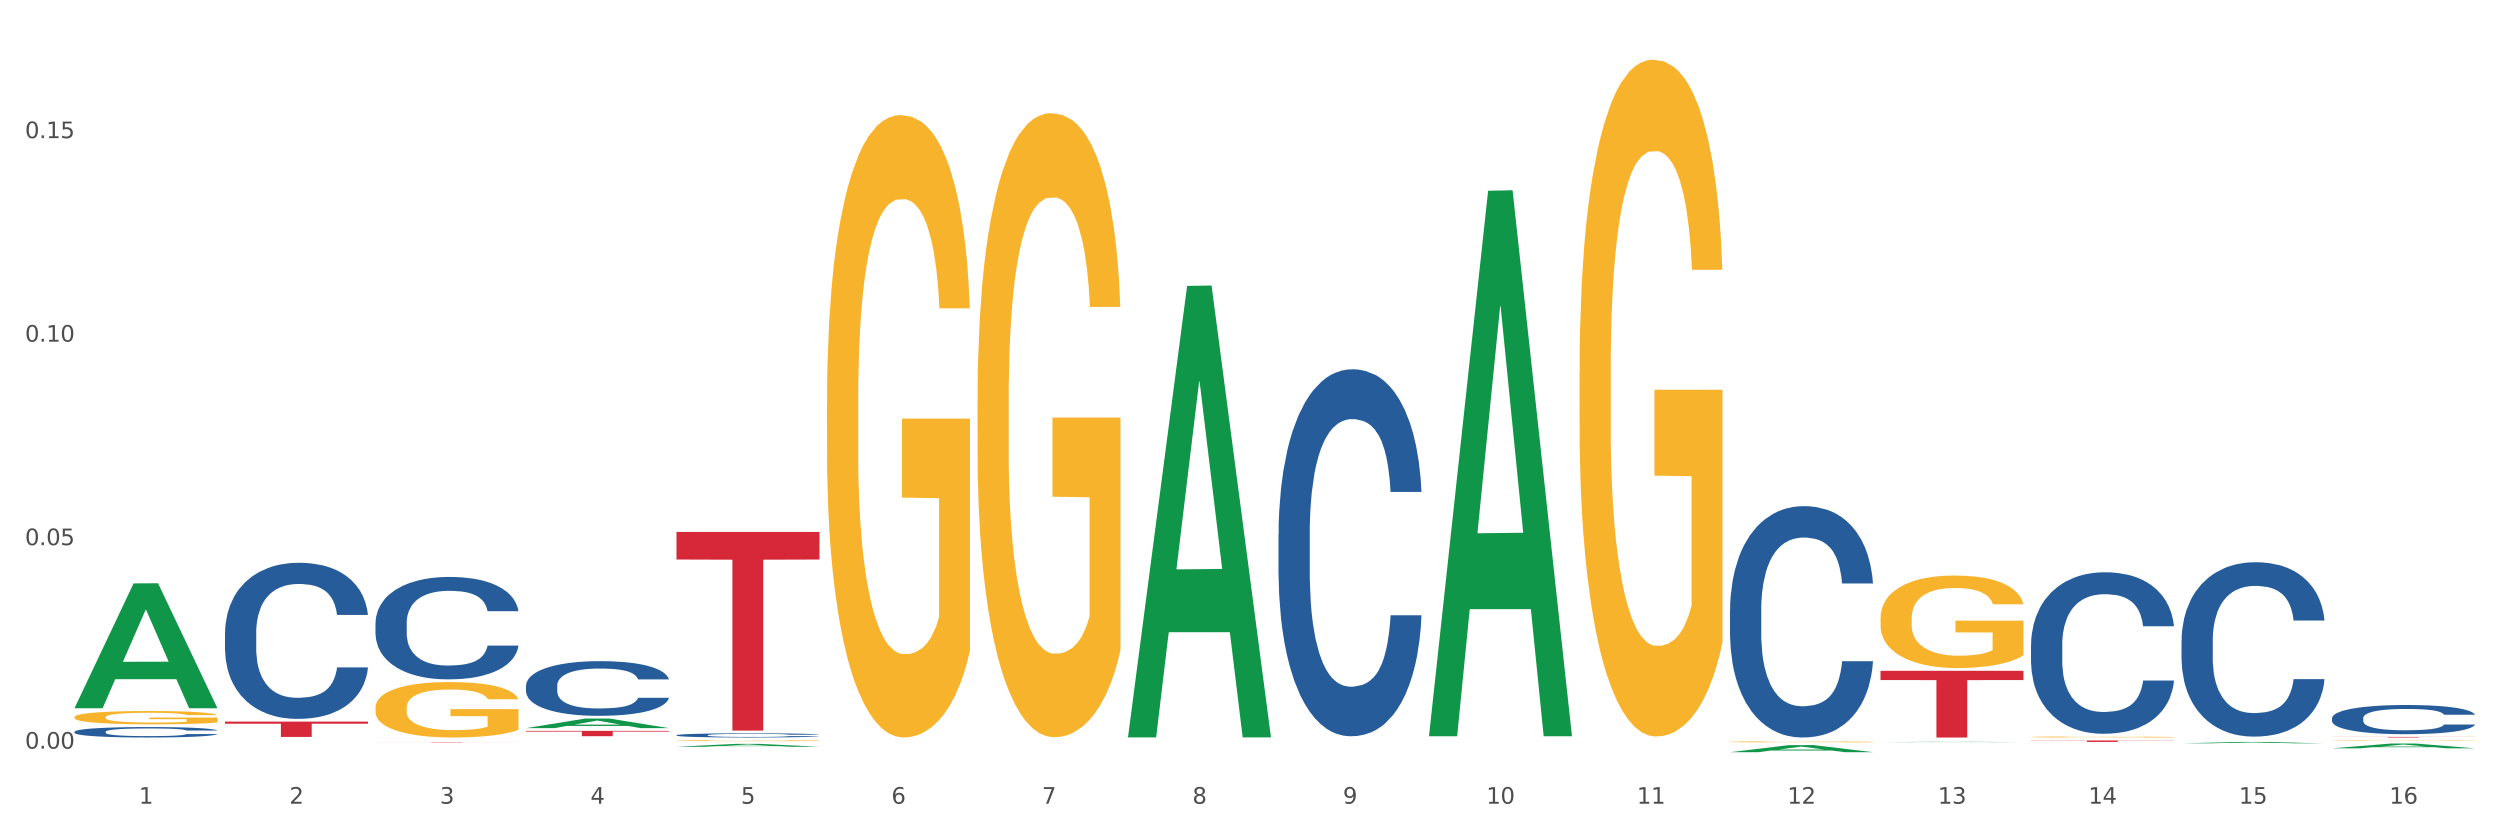 <?xml version="1.0" encoding="utf-8" standalone="no"?>
<!DOCTYPE svg PUBLIC "-//W3C//DTD SVG 1.1//EN"
  "http://www.w3.org/Graphics/SVG/1.1/DTD/svg11.dtd">
<svg xmlns:xlink="http://www.w3.org/1999/xlink" width="1080pt" height="360pt" viewBox="0 0 1080 360" xmlns="http://www.w3.org/2000/svg" version="1.1">
 <rect x="0" y="0" width="1080" height="360" fill="#333333" stroke="none"/>
 <defs>
  <style type="text/css">*{stroke-linejoin: round; stroke-linecap: butt}</style>
 </defs>
 <g id="figure_1">
  <g id="patch_1">
   <path d="M 0 360 
L 1080 360 
L 1080 0 
L 0 0 
z
" style="fill: #ffffff; stroke: #ffffff; stroke-linejoin: miter"/>
  </g>
  <g id="axes_1">
   <g id="matplotlib.axis_1">
    <g id="xtick_1">
     <g id="text_1">
      <!-- 1 -->
      <g style="fill: #4d4d4d" transform="translate(60.004 347.204) scale(0.096 -0.096)">
       <defs>
        <path id="DejaVuSans-31" d="M 794 531 
L 1825 531 
L 1825 4091 
L 703 3866 
L 703 4441 
L 1819 4666 
L 2450 4666 
L 2450 531 
L 3481 531 
L 3481 0 
L 794 0 
L 794 531 
z
" transform="scale(0.016)"/>
       </defs>
       <use xlink:href="#DejaVuSans-31"/>
      </g>
     </g>
    </g>
    <g id="xtick_2">
     <g id="text_2">
      <!-- 2 -->
      <g style="fill: #4d4d4d" transform="translate(125.021 347.204) scale(0.096 -0.096)">
       <defs>
        <path id="DejaVuSans-32" d="M 1228 531 
L 3431 531 
L 3431 0 
L 469 0 
L 469 531 
Q 828 903 1448 1529 
Q 2069 2156 2228 2338 
Q 2531 2678 2651 2914 
Q 2772 3150 2772 3378 
Q 2772 3750 2511 3984 
Q 2250 4219 1831 4219 
Q 1534 4219 1204 4116 
Q 875 4013 500 3803 
L 500 4441 
Q 881 4594 1212 4672 
Q 1544 4750 1819 4750 
Q 2544 4750 2975 4387 
Q 3406 4025 3406 3419 
Q 3406 3131 3298 2873 
Q 3191 2616 2906 2266 
Q 2828 2175 2409 1742 
Q 1991 1309 1228 531 
z
" transform="scale(0.016)"/>
       </defs>
       <use xlink:href="#DejaVuSans-32"/>
      </g>
     </g>
    </g>
    <g id="xtick_3">
     <g id="text_3">
      <!-- 3 -->
      <g style="fill: #4d4d4d" transform="translate(190.039 347.204) scale(0.096 -0.096)">
       <defs>
        <path id="DejaVuSans-33" d="M 2597 2516 
Q 3050 2419 3304 2112 
Q 3559 1806 3559 1356 
Q 3559 666 3084 287 
Q 2609 -91 1734 -91 
Q 1441 -91 1130 -33 
Q 819 25 488 141 
L 488 750 
Q 750 597 1062 519 
Q 1375 441 1716 441 
Q 2309 441 2620 675 
Q 2931 909 2931 1356 
Q 2931 1769 2642 2001 
Q 2353 2234 1838 2234 
L 1294 2234 
L 1294 2753 
L 1863 2753 
Q 2328 2753 2575 2939 
Q 2822 3125 2822 3475 
Q 2822 3834 2567 4026 
Q 2313 4219 1838 4219 
Q 1578 4219 1281 4162 
Q 984 4106 628 3988 
L 628 4550 
Q 988 4650 1302 4700 
Q 1616 4750 1894 4750 
Q 2613 4750 3031 4423 
Q 3450 4097 3450 3541 
Q 3450 3153 3228 2886 
Q 3006 2619 2597 2516 
z
" transform="scale(0.016)"/>
       </defs>
       <use xlink:href="#DejaVuSans-33"/>
      </g>
     </g>
    </g>
    <g id="xtick_4">
     <g id="text_4">
      <!-- 4 -->
      <g style="fill: #4d4d4d" transform="translate(255.056 347.204) scale(0.096 -0.096)">
       <defs>
        <path id="DejaVuSans-34" d="M 2419 4116 
L 825 1625 
L 2419 1625 
L 2419 4116 
z
M 2253 4666 
L 3047 4666 
L 3047 1625 
L 3713 1625 
L 3713 1100 
L 3047 1100 
L 3047 0 
L 2419 0 
L 2419 1100 
L 313 1100 
L 313 1709 
L 2253 4666 
z
" transform="scale(0.016)"/>
       </defs>
       <use xlink:href="#DejaVuSans-34"/>
      </g>
     </g>
    </g>
    <g id="xtick_5">
     <g id="text_5">
      <!-- 5 -->
      <g style="fill: #4d4d4d" transform="translate(320.073 347.204) scale(0.096 -0.096)">
       <defs>
        <path id="DejaVuSans-35" d="M 691 4666 
L 3169 4666 
L 3169 4134 
L 1269 4134 
L 1269 2991 
Q 1406 3038 1543 3061 
Q 1681 3084 1819 3084 
Q 2600 3084 3056 2656 
Q 3513 2228 3513 1497 
Q 3513 744 3044 326 
Q 2575 -91 1722 -91 
Q 1428 -91 1123 -41 
Q 819 9 494 109 
L 494 744 
Q 775 591 1075 516 
Q 1375 441 1709 441 
Q 2250 441 2565 725 
Q 2881 1009 2881 1497 
Q 2881 1984 2565 2268 
Q 2250 2553 1709 2553 
Q 1456 2553 1204 2497 
Q 953 2441 691 2322 
L 691 4666 
z
" transform="scale(0.016)"/>
       </defs>
       <use xlink:href="#DejaVuSans-35"/>
      </g>
     </g>
    </g>
    <g id="xtick_6">
     <g id="text_6">
      <!-- 6 -->
      <g style="fill: #4d4d4d" transform="translate(385.09 347.204) scale(0.096 -0.096)">
       <defs>
        <path id="DejaVuSans-36" d="M 2113 2584 
Q 1688 2584 1439 2293 
Q 1191 2003 1191 1497 
Q 1191 994 1439 701 
Q 1688 409 2113 409 
Q 2538 409 2786 701 
Q 3034 994 3034 1497 
Q 3034 2003 2786 2293 
Q 2538 2584 2113 2584 
z
M 3366 4563 
L 3366 3988 
Q 3128 4100 2886 4159 
Q 2644 4219 2406 4219 
Q 1781 4219 1451 3797 
Q 1122 3375 1075 2522 
Q 1259 2794 1537 2939 
Q 1816 3084 2150 3084 
Q 2853 3084 3261 2657 
Q 3669 2231 3669 1497 
Q 3669 778 3244 343 
Q 2819 -91 2113 -91 
Q 1303 -91 875 529 
Q 447 1150 447 2328 
Q 447 3434 972 4092 
Q 1497 4750 2381 4750 
Q 2619 4750 2861 4703 
Q 3103 4656 3366 4563 
z
" transform="scale(0.016)"/>
       </defs>
       <use xlink:href="#DejaVuSans-36"/>
      </g>
     </g>
    </g>
    <g id="xtick_7">
     <g id="text_7">
      <!-- 7 -->
      <g style="fill: #4d4d4d" transform="translate(450.108 347.204) scale(0.096 -0.096)">
       <defs>
        <path id="DejaVuSans-37" d="M 525 4666 
L 3525 4666 
L 3525 4397 
L 1831 0 
L 1172 0 
L 2766 4134 
L 525 4134 
L 525 4666 
z
" transform="scale(0.016)"/>
       </defs>
       <use xlink:href="#DejaVuSans-37"/>
      </g>
     </g>
    </g>
    <g id="xtick_8">
     <g id="text_8">
      <!-- 8 -->
      <g style="fill: #4d4d4d" transform="translate(515.125 347.204) scale(0.096 -0.096)">
       <defs>
        <path id="DejaVuSans-38" d="M 2034 2216 
Q 1584 2216 1326 1975 
Q 1069 1734 1069 1313 
Q 1069 891 1326 650 
Q 1584 409 2034 409 
Q 2484 409 2743 651 
Q 3003 894 3003 1313 
Q 3003 1734 2745 1975 
Q 2488 2216 2034 2216 
z
M 1403 2484 
Q 997 2584 770 2862 
Q 544 3141 544 3541 
Q 544 4100 942 4425 
Q 1341 4750 2034 4750 
Q 2731 4750 3128 4425 
Q 3525 4100 3525 3541 
Q 3525 3141 3298 2862 
Q 3072 2584 2669 2484 
Q 3125 2378 3379 2068 
Q 3634 1759 3634 1313 
Q 3634 634 3220 271 
Q 2806 -91 2034 -91 
Q 1263 -91 848 271 
Q 434 634 434 1313 
Q 434 1759 690 2068 
Q 947 2378 1403 2484 
z
M 1172 3481 
Q 1172 3119 1398 2916 
Q 1625 2713 2034 2713 
Q 2441 2713 2670 2916 
Q 2900 3119 2900 3481 
Q 2900 3844 2670 4047 
Q 2441 4250 2034 4250 
Q 1625 4250 1398 4047 
Q 1172 3844 1172 3481 
z
" transform="scale(0.016)"/>
       </defs>
       <use xlink:href="#DejaVuSans-38"/>
      </g>
     </g>
    </g>
    <g id="xtick_9">
     <g id="text_9">
      <!-- 9 -->
      <g style="fill: #4d4d4d" transform="translate(580.142 347.204) scale(0.096 -0.096)">
       <defs>
        <path id="DejaVuSans-39" d="M 703 97 
L 703 672 
Q 941 559 1184 500 
Q 1428 441 1663 441 
Q 2288 441 2617 861 
Q 2947 1281 2994 2138 
Q 2813 1869 2534 1725 
Q 2256 1581 1919 1581 
Q 1219 1581 811 2004 
Q 403 2428 403 3163 
Q 403 3881 828 4315 
Q 1253 4750 1959 4750 
Q 2769 4750 3195 4129 
Q 3622 3509 3622 2328 
Q 3622 1225 3098 567 
Q 2575 -91 1691 -91 
Q 1453 -91 1209 -44 
Q 966 3 703 97 
z
M 1959 2075 
Q 2384 2075 2632 2365 
Q 2881 2656 2881 3163 
Q 2881 3666 2632 3958 
Q 2384 4250 1959 4250 
Q 1534 4250 1286 3958 
Q 1038 3666 1038 3163 
Q 1038 2656 1286 2365 
Q 1534 2075 1959 2075 
z
" transform="scale(0.016)"/>
       </defs>
       <use xlink:href="#DejaVuSans-39"/>
      </g>
     </g>
    </g>
    <g id="xtick_10">
     <g id="text_10">
      <!-- 10 -->
      <g style="fill: #4d4d4d" transform="translate(642.105 347.204) scale(0.096 -0.096)">
       <defs>
        <path id="DejaVuSans-30" d="M 2034 4250 
Q 1547 4250 1301 3770 
Q 1056 3291 1056 2328 
Q 1056 1369 1301 889 
Q 1547 409 2034 409 
Q 2525 409 2770 889 
Q 3016 1369 3016 2328 
Q 3016 3291 2770 3770 
Q 2525 4250 2034 4250 
z
M 2034 4750 
Q 2819 4750 3233 4129 
Q 3647 3509 3647 2328 
Q 3647 1150 3233 529 
Q 2819 -91 2034 -91 
Q 1250 -91 836 529 
Q 422 1150 422 2328 
Q 422 3509 836 4129 
Q 1250 4750 2034 4750 
z
" transform="scale(0.016)"/>
       </defs>
       <use xlink:href="#DejaVuSans-31"/>
       <use xlink:href="#DejaVuSans-30" transform="translate(63.623 0)"/>
      </g>
     </g>
    </g>
    <g id="xtick_11">
     <g id="text_11">
      <!-- 11 -->
      <g style="fill: #4d4d4d" transform="translate(707.123 347.204) scale(0.096 -0.096)">
       <use xlink:href="#DejaVuSans-31"/>
       <use xlink:href="#DejaVuSans-31" transform="translate(63.623 0)"/>
      </g>
     </g>
    </g>
    <g id="xtick_12">
     <g id="text_12">
      <!-- 12 -->
      <g style="fill: #4d4d4d" transform="translate(772.14 347.204) scale(0.096 -0.096)">
       <use xlink:href="#DejaVuSans-31"/>
       <use xlink:href="#DejaVuSans-32" transform="translate(63.623 0)"/>
      </g>
     </g>
    </g>
    <g id="xtick_13">
     <g id="text_13">
      <!-- 13 -->
      <g style="fill: #4d4d4d" transform="translate(837.157 347.204) scale(0.096 -0.096)">
       <use xlink:href="#DejaVuSans-31"/>
       <use xlink:href="#DejaVuSans-33" transform="translate(63.623 0)"/>
      </g>
     </g>
    </g>
    <g id="xtick_14">
     <g id="text_14">
      <!-- 14 -->
      <g style="fill: #4d4d4d" transform="translate(902.174 347.204) scale(0.096 -0.096)">
       <use xlink:href="#DejaVuSans-31"/>
       <use xlink:href="#DejaVuSans-34" transform="translate(63.623 0)"/>
      </g>
     </g>
    </g>
    <g id="xtick_15">
     <g id="text_15">
      <!-- 15 -->
      <g style="fill: #4d4d4d" transform="translate(967.192 347.204) scale(0.096 -0.096)">
       <use xlink:href="#DejaVuSans-31"/>
       <use xlink:href="#DejaVuSans-35" transform="translate(63.623 0)"/>
      </g>
     </g>
    </g>
    <g id="xtick_16">
     <g id="text_16">
      <!-- 16 -->
      <g style="fill: #4d4d4d" transform="translate(1032.209 347.204) scale(0.096 -0.096)">
       <use xlink:href="#DejaVuSans-31"/>
       <use xlink:href="#DejaVuSans-36" transform="translate(63.623 0)"/>
      </g>
     </g>
    </g>
    <g id="xtick_17"/>
    <g id="xtick_18"/>
    <g id="xtick_19"/>
    <g id="xtick_20"/>
    <g id="xtick_21"/>
    <g id="xtick_22"/>
    <g id="xtick_23"/>
    <g id="xtick_24"/>
    <g id="xtick_25"/>
    <g id="xtick_26"/>
    <g id="xtick_27"/>
    <g id="xtick_28"/>
    <g id="xtick_29"/>
    <g id="xtick_30"/>
    <g id="xtick_31"/>
   </g>
   <g id="matplotlib.axis_2">
    <g id="ytick_1">
     <g id="text_17">
      <!-- 0.00 -->
      <g style="fill: #4d4d4d" transform="translate(10.8 323.426) scale(0.096 -0.096)">
       <defs>
        <path id="DejaVuSans-2e" d="M 684 794 
L 1344 794 
L 1344 0 
L 684 0 
L 684 794 
z
" transform="scale(0.016)"/>
       </defs>
       <use xlink:href="#DejaVuSans-30"/>
       <use xlink:href="#DejaVuSans-2e" transform="translate(63.623 0)"/>
       <use xlink:href="#DejaVuSans-30" transform="translate(95.41 0)"/>
       <use xlink:href="#DejaVuSans-30" transform="translate(159.033 0)"/>
      </g>
     </g>
    </g>
    <g id="ytick_2">
     <g id="text_18">
      <!-- 0.05 -->
      <g style="fill: #4d4d4d" transform="translate(10.8 235.513) scale(0.096 -0.096)">
       <use xlink:href="#DejaVuSans-30"/>
       <use xlink:href="#DejaVuSans-2e" transform="translate(63.623 0)"/>
       <use xlink:href="#DejaVuSans-30" transform="translate(95.41 0)"/>
       <use xlink:href="#DejaVuSans-35" transform="translate(159.033 0)"/>
      </g>
     </g>
    </g>
    <g id="ytick_3">
     <g id="text_19">
      <!-- 0.10 -->
      <g style="fill: #4d4d4d" transform="translate(10.8 147.6) scale(0.096 -0.096)">
       <use xlink:href="#DejaVuSans-30"/>
       <use xlink:href="#DejaVuSans-2e" transform="translate(63.623 0)"/>
       <use xlink:href="#DejaVuSans-31" transform="translate(95.41 0)"/>
       <use xlink:href="#DejaVuSans-30" transform="translate(159.033 0)"/>
      </g>
     </g>
    </g>
    <g id="ytick_4">
     <g id="text_20">
      <!-- 0.15 -->
      <g style="fill: #4d4d4d" transform="translate(10.8 59.687) scale(0.096 -0.096)">
       <use xlink:href="#DejaVuSans-30"/>
       <use xlink:href="#DejaVuSans-2e" transform="translate(63.623 0)"/>
       <use xlink:href="#DejaVuSans-31" transform="translate(95.41 0)"/>
       <use xlink:href="#DejaVuSans-35" transform="translate(159.033 0)"/>
      </g>
     </g>
    </g>
    <g id="ytick_5"/>
    <g id="ytick_6"/>
    <g id="ytick_7"/>
    <g id="ytick_8"/>
   </g>
   <g id="PolyCollection_1">
    <path d="M 32.175 305.879 
L 32.239 305.828 
L 57.709 252.021 
L 68.28 251.971 
L 93.941 305.981 
L 81.715 305.981 
L 76.176 293.404 
L 49.877 293.404 
L 49.686 293.606 
L 44.337 305.981 
L 32.175 305.981 
L 32.175 305.879 
L 53.188 285.898 
L 72.864 285.847 
L 63.122 263.483 
L 62.995 263.381 
L 62.867 263.533 
L 53.125 285.847 
L 53.188 285.898 
L 32.175 305.879 
z
" clip-path="url(#p9bb39da0c1)" style="fill: #109648"/>
    <path d="M 877.399 278.573 
L 877.472 278.51 
L 877.472 276.726 
L 877.691 274.305 
L 878.494 269.845 
L 879.516 266.468 
L 881.269 262.518 
L 882.218 260.862 
L 883.459 259.014 
L 886.014 256.02 
L 888.935 253.471 
L 890.979 252.07 
L 892.512 251.178 
L 895.944 249.585 
L 897.915 248.884 
L 899.959 248.311 
L 901.711 247.928 
L 904.632 247.482 
L 906.968 247.291 
L 909.67 247.228 
L 911.933 247.291 
L 914.926 247.546 
L 919.307 248.311 
L 920.986 248.757 
L 923.249 249.521 
L 925.586 250.541 
L 927.484 251.56 
L 929.674 253.025 
L 931.938 254.937 
L 934.128 257.358 
L 935.661 259.588 
L 936.902 261.945 
L 937.997 264.812 
L 938.8 267.934 
L 939.166 270.546 
L 925.805 270.546 
L 925.44 268.189 
L 924.71 265.64 
L 923.979 263.92 
L 923.176 262.518 
L 921.935 260.926 
L 920.84 259.906 
L 919.015 258.696 
L 917.336 257.931 
L 915.948 257.485 
L 914.269 257.103 
L 910.692 256.721 
L 908.136 256.721 
L 906.53 256.848 
L 904.559 257.167 
L 902.88 257.613 
L 900.908 258.377 
L 899.375 259.205 
L 897.842 260.288 
L 896.966 261.053 
L 895.652 262.455 
L 894.775 263.601 
L 893.607 265.576 
L 892.95 266.978 
L 891.782 270.61 
L 891.271 273.285 
L 891.052 275.133 
L 890.906 277.172 
L 890.906 287.111 
L 891.344 291.571 
L 891.709 293.482 
L 892.293 295.648 
L 893.388 298.451 
L 894.995 301.191 
L 896.674 303.166 
L 898.061 304.376 
L 899.375 305.268 
L 900.689 305.969 
L 902.296 306.606 
L 903.61 306.989 
L 905.581 307.371 
L 907.917 307.562 
L 909.743 307.562 
L 913.466 307.243 
L 915.145 306.925 
L 916.751 306.479 
L 918.504 305.778 
L 919.891 305.014 
L 920.694 304.44 
L 922.008 303.23 
L 923.03 301.955 
L 923.906 300.49 
L 924.491 299.216 
L 925.148 297.304 
L 925.659 295.138 
L 925.805 293.992 
L 939.166 293.992 
L 938.873 296.285 
L 938.362 298.515 
L 937.34 301.509 
L 936.537 303.23 
L 935.296 305.332 
L 933.982 307.116 
L 932.157 309.091 
L 930.477 310.556 
L 928.725 311.831 
L 926.827 312.977 
L 923.395 314.57 
L 922.154 315.016 
L 919.526 315.781 
L 917.482 316.227 
L 914.488 316.673 
L 911.422 316.927 
L 908.209 316.991 
L 905.362 316.864 
L 902.223 316.482 
L 900.251 316.099 
L 898.061 315.526 
L 895.506 314.634 
L 893.096 313.551 
L 890.833 312.277 
L 888.716 310.811 
L 886.744 309.155 
L 884.189 306.415 
L 882.291 303.739 
L 880.904 301.255 
L 879.954 299.152 
L 879.005 296.476 
L 878.494 294.629 
L 877.691 290.169 
L 877.399 286.028 
L 877.399 278.573 
z
" clip-path="url(#p9bb39da0c1)" style="fill: #255c99"/>
    <path d="M 747.365 263.563 
L 747.438 263.472 
L 747.438 260.916 
L 747.657 257.448 
L 748.46 251.058 
L 749.482 246.221 
L 751.234 240.561 
L 752.183 238.188 
L 753.424 235.541 
L 755.98 231.251 
L 758.9 227.6 
L 760.944 225.592 
L 762.478 224.314 
L 765.909 222.032 
L 767.88 221.028 
L 769.925 220.207 
L 771.677 219.659 
L 774.597 219.02 
L 776.934 218.746 
L 779.635 218.655 
L 781.898 218.746 
L 784.892 219.112 
L 789.272 220.207 
L 790.952 220.846 
L 793.215 221.941 
L 795.551 223.402 
L 797.449 224.862 
L 799.64 226.961 
L 801.903 229.7 
L 804.093 233.168 
L 805.627 236.363 
L 806.868 239.74 
L 807.963 243.847 
L 808.766 248.32 
L 809.131 252.062 
L 795.77 252.062 
L 795.405 248.685 
L 794.675 245.034 
L 793.945 242.57 
L 793.142 240.561 
L 791.901 238.28 
L 790.806 236.819 
L 788.98 235.085 
L 787.301 233.99 
L 785.914 233.351 
L 784.235 232.803 
L 780.657 232.255 
L 778.102 232.255 
L 776.496 232.438 
L 774.524 232.894 
L 772.845 233.533 
L 770.874 234.628 
L 769.341 235.815 
L 767.807 237.367 
L 766.931 238.462 
L 765.617 240.47 
L 764.741 242.113 
L 763.573 244.943 
L 762.916 246.951 
L 761.748 252.154 
L 761.237 255.987 
L 761.018 258.634 
L 760.871 261.555 
L 760.871 275.794 
L 761.31 282.183 
L 761.675 284.922 
L 762.259 288.025 
L 763.354 292.041 
L 764.96 295.966 
L 766.639 298.796 
L 768.026 300.53 
L 769.341 301.808 
L 770.655 302.812 
L 772.261 303.725 
L 773.575 304.272 
L 775.546 304.82 
L 777.883 305.094 
L 779.708 305.094 
L 783.432 304.637 
L 785.111 304.181 
L 786.717 303.542 
L 788.469 302.538 
L 789.856 301.443 
L 790.66 300.621 
L 791.974 298.887 
L 792.996 297.061 
L 793.872 294.962 
L 794.456 293.137 
L 795.113 290.398 
L 795.624 287.295 
L 795.77 285.652 
L 809.131 285.652 
L 808.839 288.938 
L 808.328 292.133 
L 807.306 296.423 
L 806.503 298.887 
L 805.262 301.899 
L 803.947 304.455 
L 802.122 307.284 
L 800.443 309.384 
L 798.691 311.209 
L 796.792 312.852 
L 793.361 315.134 
L 792.12 315.773 
L 789.491 316.868 
L 787.447 317.507 
L 784.454 318.146 
L 781.387 318.511 
L 778.175 318.603 
L 775.327 318.42 
L 772.188 317.872 
L 770.217 317.325 
L 768.026 316.503 
L 765.471 315.225 
L 763.062 313.674 
L 760.798 311.848 
L 758.681 309.749 
L 756.71 307.376 
L 754.155 303.451 
L 752.256 299.617 
L 750.869 296.057 
L 749.92 293.045 
L 748.971 289.212 
L 748.46 286.565 
L 747.657 280.175 
L 747.365 274.242 
L 747.365 263.563 
z
" clip-path="url(#p9bb39da0c1)" style="fill: #255c99"/>
    <path d="M 292.244 317.602 
L 292.317 317.601 
L 292.317 317.554 
L 292.536 317.491 
L 293.339 317.375 
L 294.361 317.287 
L 296.113 317.184 
L 297.063 317.141 
L 298.304 317.093 
L 300.859 317.015 
L 303.78 316.949 
L 305.824 316.912 
L 307.357 316.889 
L 310.788 316.847 
L 312.76 316.829 
L 314.804 316.814 
L 316.556 316.804 
L 319.477 316.793 
L 321.813 316.788 
L 324.514 316.786 
L 326.778 316.788 
L 329.771 316.794 
L 334.152 316.814 
L 335.831 316.826 
L 338.094 316.846 
L 340.431 316.872 
L 342.329 316.899 
L 344.519 316.937 
L 346.782 316.987 
L 348.973 317.05 
L 350.506 317.108 
L 351.747 317.169 
L 352.842 317.244 
L 353.645 317.325 
L 354.01 317.393 
L 340.65 317.393 
L 340.284 317.332 
L 339.554 317.265 
L 338.824 317.221 
L 338.021 317.184 
L 336.78 317.143 
L 335.685 317.116 
L 333.86 317.085 
L 332.18 317.065 
L 330.793 317.053 
L 329.114 317.043 
L 325.536 317.033 
L 322.981 317.033 
L 321.375 317.036 
L 319.404 317.045 
L 317.724 317.056 
L 315.753 317.076 
L 314.22 317.098 
L 312.687 317.126 
L 311.811 317.146 
L 310.496 317.182 
L 309.62 317.212 
L 308.452 317.264 
L 307.795 317.3 
L 306.627 317.395 
L 306.116 317.465 
L 305.897 317.513 
L 305.751 317.566 
L 305.751 317.825 
L 306.189 317.941 
L 306.554 317.99 
L 307.138 318.047 
L 308.233 318.12 
L 309.839 318.191 
L 311.519 318.243 
L 312.906 318.274 
L 314.22 318.297 
L 315.534 318.316 
L 317.14 318.332 
L 318.455 318.342 
L 320.426 318.352 
L 322.762 318.357 
L 324.587 318.357 
L 328.311 318.349 
L 329.99 318.341 
L 331.596 318.329 
L 333.349 318.311 
L 334.736 318.291 
L 335.539 318.276 
L 336.853 318.244 
L 337.875 318.211 
L 338.751 318.173 
L 339.335 318.14 
L 339.992 318.09 
L 340.504 318.034 
L 340.65 318.004 
L 354.01 318.004 
L 353.718 318.063 
L 353.207 318.122 
L 352.185 318.199 
L 351.382 318.244 
L 350.141 318.299 
L 348.827 318.345 
L 347.001 318.397 
L 345.322 318.435 
L 343.57 318.468 
L 341.672 318.498 
L 338.24 318.54 
L 336.999 318.551 
L 334.371 318.571 
L 332.326 318.583 
L 329.333 318.594 
L 326.267 318.601 
L 323.054 318.603 
L 320.207 318.599 
L 317.067 318.589 
L 315.096 318.579 
L 312.906 318.564 
L 310.35 318.541 
L 307.941 318.513 
L 305.678 318.48 
L 303.561 318.442 
L 301.589 318.399 
L 299.034 318.327 
L 297.136 318.258 
L 295.748 318.193 
L 294.799 318.138 
L 293.85 318.068 
L 293.339 318.02 
L 292.536 317.904 
L 292.244 317.796 
L 292.244 317.602 
z
" clip-path="url(#p9bb39da0c1)" style="fill: #255c99"/>
    <path d="M 162.209 305.723 
L 162.282 305.701 
L 162.282 304.914 
L 162.428 304.236 
L 163.157 302.596 
L 164.251 301.24 
L 165.054 300.519 
L 165.856 299.928 
L 166.804 299.338 
L 167.97 298.726 
L 170.085 297.829 
L 171.398 297.37 
L 173.002 296.889 
L 175.919 296.189 
L 178.034 295.796 
L 180.222 295.468 
L 183.795 295.074 
L 186.128 294.899 
L 188.608 294.768 
L 191.598 294.68 
L 193.858 294.659 
L 198.817 294.724 
L 203.047 294.921 
L 205.089 295.074 
L 207.714 295.336 
L 209.099 295.511 
L 211.36 295.861 
L 213.694 296.32 
L 215.298 296.714 
L 217.704 297.458 
L 219.528 298.201 
L 221.205 299.119 
L 222.08 299.754 
L 222.736 300.344 
L 223.32 301.022 
L 223.903 302.093 
L 210.777 302.093 
L 210.266 301.328 
L 209.464 300.606 
L 208.297 299.907 
L 207.276 299.469 
L 205.526 298.923 
L 203.922 298.573 
L 202.245 298.31 
L 200.203 298.092 
L 198.598 297.982 
L 196.338 297.895 
L 191.889 297.917 
L 188.9 298.092 
L 186.858 298.31 
L 185.545 298.507 
L 184.378 298.726 
L 183.066 299.032 
L 181.534 299.491 
L 180.44 299.907 
L 179.347 300.431 
L 178.471 300.956 
L 177.669 301.568 
L 177.013 302.224 
L 176.503 302.902 
L 176.065 303.733 
L 175.7 305.111 
L 175.7 308.107 
L 175.846 308.784 
L 176.211 309.681 
L 176.648 310.359 
L 177.378 311.168 
L 178.034 311.715 
L 179.274 312.502 
L 180.659 313.158 
L 181.753 313.573 
L 182.847 313.923 
L 184.743 314.404 
L 186.858 314.798 
L 188.681 315.038 
L 191.16 315.257 
L 192.837 315.345 
L 194.296 315.388 
L 197.869 315.388 
L 200.422 315.323 
L 203.266 315.17 
L 205.453 314.973 
L 207.276 314.732 
L 209.318 314.339 
L 210.631 313.967 
L 210.631 309.397 
L 194.588 309.375 
L 194.588 306.335 
L 223.976 306.335 
L 223.976 315.257 
L 222.736 315.716 
L 221.351 316.132 
L 219.892 316.503 
L 217.704 316.963 
L 215.079 317.4 
L 212.746 317.706 
L 210.266 317.969 
L 207.349 318.209 
L 203.557 318.428 
L 201.224 318.515 
L 198.307 318.581 
L 194.879 318.603 
L 191.889 318.559 
L 188.972 318.45 
L 185.91 318.253 
L 182.92 317.969 
L 180.659 317.684 
L 178.399 317.334 
L 175.992 316.875 
L 174.096 316.438 
L 172.638 316.044 
L 171.033 315.541 
L 169.283 314.885 
L 167.97 314.295 
L 166.804 313.683 
L 165.564 312.895 
L 164.689 312.218 
L 163.814 311.365 
L 163.303 310.731 
L 162.72 309.747 
L 162.282 308.369 
L 162.209 305.723 
z
" clip-path="url(#p9bb39da0c1)" style="fill: #f7b32b"/>
    <path d="M 292.244 319.961 
L 292.317 319.96 
L 292.317 319.947 
L 292.463 319.936 
L 293.192 319.909 
L 294.286 319.887 
L 295.088 319.875 
L 295.89 319.865 
L 296.838 319.856 
L 298.005 319.846 
L 300.12 319.831 
L 301.432 319.823 
L 303.037 319.815 
L 305.954 319.804 
L 308.068 319.797 
L 310.256 319.792 
L 313.829 319.786 
L 316.163 319.783 
L 318.642 319.781 
L 321.632 319.779 
L 323.893 319.779 
L 328.852 319.78 
L 333.081 319.783 
L 335.123 319.786 
L 337.748 319.79 
L 339.134 319.793 
L 341.395 319.798 
L 343.728 319.806 
L 345.332 319.813 
L 347.739 319.825 
L 349.562 319.837 
L 351.239 319.852 
L 352.114 319.862 
L 352.771 319.872 
L 353.354 319.883 
L 353.937 319.901 
L 340.811 319.901 
L 340.301 319.888 
L 339.499 319.876 
L 338.332 319.865 
L 337.311 319.858 
L 335.561 319.849 
L 333.956 319.843 
L 332.279 319.839 
L 330.237 319.835 
L 328.633 319.833 
L 326.372 319.832 
L 321.924 319.832 
L 318.934 319.835 
L 316.892 319.839 
L 315.58 319.842 
L 314.413 319.846 
L 313.1 319.851 
L 311.569 319.858 
L 310.475 319.865 
L 309.381 319.874 
L 308.506 319.882 
L 307.704 319.892 
L 307.047 319.903 
L 306.537 319.914 
L 306.099 319.928 
L 305.735 319.95 
L 305.735 320 
L 305.881 320.011 
L 306.245 320.026 
L 306.683 320.037 
L 307.412 320.05 
L 308.068 320.059 
L 309.308 320.072 
L 310.694 320.083 
L 311.788 320.09 
L 312.881 320.095 
L 314.777 320.103 
L 316.892 320.11 
L 318.715 320.114 
L 321.195 320.117 
L 322.872 320.119 
L 324.33 320.119 
L 327.904 320.119 
L 330.456 320.118 
L 333.3 320.116 
L 335.488 320.113 
L 337.311 320.109 
L 339.353 320.102 
L 340.665 320.096 
L 340.665 320.021 
L 324.622 320.021 
L 324.622 319.971 
L 354.01 319.971 
L 354.01 320.117 
L 352.771 320.125 
L 351.385 320.132 
L 349.927 320.138 
L 347.739 320.145 
L 345.114 320.152 
L 342.78 320.157 
L 340.301 320.162 
L 337.384 320.166 
L 333.592 320.169 
L 331.258 320.171 
L 328.341 320.172 
L 324.914 320.172 
L 321.924 320.171 
L 319.007 320.17 
L 315.944 320.166 
L 312.954 320.162 
L 310.694 320.157 
L 308.433 320.151 
L 306.027 320.144 
L 304.131 320.137 
L 302.672 320.13 
L 301.068 320.122 
L 299.318 320.111 
L 298.005 320.101 
L 296.838 320.091 
L 295.598 320.078 
L 294.723 320.067 
L 293.848 320.053 
L 293.338 320.043 
L 292.754 320.027 
L 292.317 320.004 
L 292.244 319.961 
z
" clip-path="url(#p9bb39da0c1)" style="fill: #f7b32b"/>
    <path d="M 357.261 173.958 
L 357.334 173.713 
L 357.334 164.872 
L 357.48 157.259 
L 358.209 138.841 
L 359.303 123.615 
L 360.105 115.511 
L 360.907 108.88 
L 361.855 102.25 
L 363.022 95.374 
L 365.137 85.305 
L 366.45 80.148 
L 368.054 74.745 
L 370.971 66.887 
L 373.086 62.466 
L 375.273 58.783 
L 378.847 54.362 
L 381.18 52.398 
L 383.66 50.924 
L 386.649 49.942 
L 388.91 49.696 
L 393.869 50.433 
L 398.098 52.643 
L 400.14 54.362 
L 402.766 57.309 
L 404.151 59.274 
L 406.412 63.203 
L 408.745 68.36 
L 410.35 72.781 
L 412.756 81.13 
L 414.579 89.48 
L 416.256 99.794 
L 417.132 106.916 
L 417.788 113.546 
L 418.371 121.159 
L 418.955 133.192 
L 405.828 133.192 
L 405.318 124.597 
L 404.516 116.493 
L 403.349 108.635 
L 402.328 103.723 
L 400.578 97.584 
L 398.974 93.655 
L 397.296 90.708 
L 395.254 88.252 
L 393.65 87.024 
L 391.39 86.042 
L 386.941 86.287 
L 383.951 88.252 
L 381.909 90.708 
L 380.597 92.918 
L 379.43 95.374 
L 378.117 98.812 
L 376.586 103.969 
L 375.492 108.635 
L 374.398 114.529 
L 373.523 120.422 
L 372.721 127.299 
L 372.065 134.666 
L 371.554 142.279 
L 371.117 151.611 
L 370.752 167.082 
L 370.752 200.726 
L 370.898 208.339 
L 371.263 218.407 
L 371.7 226.02 
L 372.429 235.107 
L 373.086 241.246 
L 374.325 250.087 
L 375.711 257.454 
L 376.805 262.12 
L 377.899 266.049 
L 379.795 271.452 
L 381.909 275.872 
L 383.733 278.574 
L 386.212 281.029 
L 387.889 282.012 
L 389.348 282.503 
L 392.921 282.503 
L 395.473 281.766 
L 398.317 280.047 
L 400.505 277.837 
L 402.328 275.136 
L 404.37 270.715 
L 405.683 266.54 
L 405.683 215.215 
L 389.639 214.969 
L 389.639 180.834 
L 419.028 180.834 
L 419.028 281.029 
L 417.788 286.187 
L 416.402 290.853 
L 414.944 295.027 
L 412.756 300.184 
L 410.131 305.096 
L 407.797 308.534 
L 405.318 311.481 
L 402.401 314.182 
L 398.609 316.638 
L 396.275 317.62 
L 393.358 318.357 
L 389.931 318.603 
L 386.941 318.111 
L 384.024 316.884 
L 380.961 314.673 
L 377.972 311.481 
L 375.711 308.288 
L 373.45 304.359 
L 371.044 299.202 
L 369.148 294.291 
L 367.689 289.87 
L 366.085 284.222 
L 364.335 276.855 
L 363.022 270.224 
L 361.855 263.348 
L 360.616 254.507 
L 359.741 246.894 
L 358.866 237.317 
L 358.355 230.195 
L 357.772 219.144 
L 357.334 203.673 
L 357.261 173.958 
z
" clip-path="url(#p9bb39da0c1)" style="fill: #f7b32b"/>
    <path d="M 422.278 173.466 
L 422.351 173.22 
L 422.351 164.356 
L 422.497 156.723 
L 423.226 138.257 
L 424.32 122.991 
L 425.122 114.866 
L 425.925 108.218 
L 426.873 101.57 
L 428.039 94.676 
L 430.154 84.58 
L 431.467 79.41 
L 433.071 73.993 
L 435.988 66.114 
L 438.103 61.682 
L 440.291 57.989 
L 443.864 53.557 
L 446.197 51.587 
L 448.677 50.11 
L 451.667 49.125 
L 453.927 48.878 
L 458.886 49.617 
L 463.116 51.833 
L 465.158 53.557 
L 467.783 56.511 
L 469.168 58.481 
L 471.429 62.421 
L 473.763 67.591 
L 475.367 72.023 
L 477.773 80.395 
L 479.596 88.766 
L 481.274 99.108 
L 482.149 106.248 
L 482.805 112.896 
L 483.389 120.529 
L 483.972 132.594 
L 470.846 132.594 
L 470.335 123.976 
L 469.533 115.851 
L 468.366 107.972 
L 467.345 103.047 
L 465.595 96.892 
L 463.991 92.952 
L 462.314 89.997 
L 460.272 87.535 
L 458.667 86.304 
L 456.407 85.319 
L 451.958 85.565 
L 448.969 87.535 
L 446.927 89.997 
L 445.614 92.213 
L 444.447 94.676 
L 443.135 98.123 
L 441.603 103.293 
L 440.509 107.972 
L 439.416 113.881 
L 438.54 119.79 
L 437.738 126.684 
L 437.082 134.071 
L 436.571 141.704 
L 436.134 151.06 
L 435.769 166.572 
L 435.769 200.305 
L 435.915 207.937 
L 436.28 218.032 
L 436.717 225.665 
L 437.447 234.775 
L 438.103 240.931 
L 439.343 249.795 
L 440.728 257.182 
L 441.822 261.86 
L 442.916 265.799 
L 444.812 271.216 
L 446.927 275.648 
L 448.75 278.357 
L 451.229 280.819 
L 452.906 281.804 
L 454.365 282.296 
L 457.938 282.296 
L 460.49 281.558 
L 463.334 279.834 
L 465.522 277.618 
L 467.345 274.91 
L 469.387 270.478 
L 470.7 266.292 
L 470.7 214.832 
L 454.657 214.585 
L 454.657 180.361 
L 484.045 180.361 
L 484.045 280.819 
L 482.805 285.99 
L 481.42 290.668 
L 479.961 294.853 
L 477.773 300.024 
L 475.148 304.949 
L 472.815 308.396 
L 470.335 311.35 
L 467.418 314.059 
L 463.626 316.521 
L 461.293 317.506 
L 458.376 318.245 
L 454.948 318.491 
L 451.958 317.998 
L 449.041 316.767 
L 445.979 314.551 
L 442.989 311.35 
L 440.728 308.149 
L 438.468 304.21 
L 436.061 299.039 
L 434.165 294.115 
L 432.707 289.683 
L 431.102 284.02 
L 429.352 276.633 
L 428.039 269.985 
L 426.873 263.091 
L 425.633 254.227 
L 424.758 246.594 
L 423.883 236.991 
L 423.372 229.851 
L 422.789 218.771 
L 422.351 203.259 
L 422.278 173.466 
z
" clip-path="url(#p9bb39da0c1)" style="fill: #f7b32b"/>
    <path d="M 682.347 160.884 
L 682.42 160.617 
L 682.42 151.004 
L 682.566 142.725 
L 683.295 122.697 
L 684.389 106.14 
L 685.191 97.328 
L 685.994 90.117 
L 686.942 82.907 
L 688.108 75.43 
L 690.223 64.481 
L 691.536 58.873 
L 693.14 52.998 
L 696.057 44.453 
L 698.172 39.646 
L 700.36 35.64 
L 703.933 30.833 
L 706.266 28.697 
L 708.746 27.095 
L 711.736 26.027 
L 713.996 25.759 
L 718.955 26.561 
L 723.185 28.964 
L 725.227 30.833 
L 727.852 34.038 
L 729.237 36.174 
L 731.498 40.447 
L 733.832 46.055 
L 735.436 50.862 
L 737.842 59.941 
L 739.665 69.021 
L 741.343 80.237 
L 742.218 87.981 
L 742.874 95.191 
L 743.457 103.47 
L 744.041 116.555 
L 730.915 116.555 
L 730.404 107.208 
L 729.602 98.396 
L 728.435 89.85 
L 727.414 84.509 
L 725.664 77.833 
L 724.06 73.561 
L 722.383 70.356 
L 720.341 67.686 
L 718.736 66.35 
L 716.476 65.282 
L 712.027 65.549 
L 709.037 67.686 
L 706.996 70.356 
L 705.683 72.759 
L 704.516 75.43 
L 703.204 79.168 
L 701.672 84.776 
L 700.578 89.85 
L 699.484 96.259 
L 698.609 102.668 
L 697.807 110.146 
L 697.151 118.157 
L 696.64 126.435 
L 696.203 136.583 
L 695.838 153.407 
L 695.838 189.992 
L 695.984 198.271 
L 696.349 209.219 
L 696.786 217.498 
L 697.516 227.378 
L 698.172 234.055 
L 699.412 243.668 
L 700.797 251.68 
L 701.891 256.753 
L 702.985 261.026 
L 704.881 266.901 
L 706.996 271.708 
L 708.819 274.645 
L 711.298 277.316 
L 712.975 278.384 
L 714.434 278.918 
L 718.007 278.918 
L 720.559 278.117 
L 723.403 276.248 
L 725.591 273.844 
L 727.414 270.907 
L 729.456 266.1 
L 730.769 261.56 
L 730.769 205.748 
L 714.726 205.481 
L 714.726 168.361 
L 744.114 168.361 
L 744.114 277.316 
L 742.874 282.924 
L 741.489 287.998 
L 740.03 292.537 
L 737.842 298.145 
L 735.217 303.486 
L 732.884 307.225 
L 730.404 310.429 
L 727.487 313.367 
L 723.695 316.037 
L 721.362 317.106 
L 718.445 317.907 
L 715.017 318.174 
L 712.027 317.64 
L 709.11 316.304 
L 706.048 313.901 
L 703.058 310.429 
L 700.797 306.958 
L 698.536 302.685 
L 696.13 297.077 
L 694.234 291.736 
L 692.776 286.929 
L 691.171 280.787 
L 689.421 272.776 
L 688.108 265.566 
L 686.942 258.089 
L 685.702 248.475 
L 684.827 240.197 
L 683.952 229.782 
L 683.441 222.038 
L 682.858 210.02 
L 682.42 193.197 
L 682.347 160.884 
z
" clip-path="url(#p9bb39da0c1)" style="fill: #f7b32b"/>
    <path d="M 747.365 320.473 
L 747.438 320.472 
L 747.438 320.458 
L 747.583 320.446 
L 748.313 320.416 
L 749.407 320.391 
L 750.209 320.378 
L 751.011 320.367 
L 751.959 320.357 
L 753.126 320.345 
L 755.24 320.329 
L 756.553 320.321 
L 758.157 320.312 
L 761.074 320.299 
L 763.189 320.292 
L 765.377 320.286 
L 768.95 320.279 
L 771.284 320.276 
L 773.763 320.273 
L 776.753 320.272 
L 779.014 320.271 
L 783.972 320.273 
L 788.202 320.276 
L 790.244 320.279 
L 792.869 320.284 
L 794.255 320.287 
L 796.515 320.293 
L 798.849 320.302 
L 800.453 320.309 
L 802.86 320.322 
L 804.683 320.336 
L 806.36 320.353 
L 807.235 320.364 
L 807.891 320.375 
L 808.475 320.387 
L 809.058 320.407 
L 795.932 320.407 
L 795.421 320.393 
L 794.619 320.38 
L 793.452 320.367 
L 792.432 320.359 
L 790.681 320.349 
L 789.077 320.343 
L 787.4 320.338 
L 785.358 320.334 
L 783.754 320.332 
L 781.493 320.33 
L 777.045 320.331 
L 774.055 320.334 
L 772.013 320.338 
L 770.7 320.342 
L 769.533 320.345 
L 768.221 320.351 
L 766.689 320.359 
L 765.596 320.367 
L 764.502 320.377 
L 763.627 320.386 
L 762.824 320.397 
L 762.168 320.409 
L 761.658 320.421 
L 761.22 320.437 
L 760.856 320.462 
L 760.856 320.516 
L 761.001 320.529 
L 761.366 320.545 
L 761.804 320.557 
L 762.533 320.572 
L 763.189 320.582 
L 764.429 320.596 
L 765.814 320.608 
L 766.908 320.616 
L 768.002 320.622 
L 769.898 320.631 
L 772.013 320.638 
L 773.836 320.642 
L 776.315 320.646 
L 777.993 320.648 
L 779.451 320.649 
L 783.024 320.649 
L 785.577 320.647 
L 788.421 320.645 
L 790.608 320.641 
L 792.432 320.637 
L 794.473 320.63 
L 795.786 320.623 
L 795.786 320.54 
L 779.743 320.539 
L 779.743 320.484 
L 809.131 320.484 
L 809.131 320.646 
L 807.891 320.655 
L 806.506 320.662 
L 805.047 320.669 
L 802.86 320.677 
L 800.234 320.685 
L 797.901 320.691 
L 795.421 320.696 
L 792.504 320.7 
L 788.712 320.704 
L 786.379 320.706 
L 783.462 320.707 
L 780.034 320.707 
L 777.045 320.706 
L 774.128 320.704 
L 771.065 320.701 
L 768.075 320.696 
L 765.814 320.69 
L 763.554 320.684 
L 761.147 320.676 
L 759.251 320.668 
L 757.793 320.661 
L 756.188 320.651 
L 754.438 320.64 
L 753.126 320.629 
L 751.959 320.618 
L 750.719 320.603 
L 749.844 320.591 
L 748.969 320.575 
L 748.459 320.564 
L 747.875 320.546 
L 747.438 320.521 
L 747.365 320.473 
z
" clip-path="url(#p9bb39da0c1)" style="fill: #f7b32b"/>
    <path d="M 812.382 267.106 
L 812.455 267.069 
L 812.455 265.756 
L 812.601 264.624 
L 813.33 261.887 
L 814.424 259.625 
L 815.226 258.42 
L 816.028 257.435 
L 816.976 256.45 
L 818.143 255.428 
L 820.258 253.931 
L 821.57 253.165 
L 823.175 252.362 
L 826.092 251.194 
L 828.206 250.538 
L 830.394 249.99 
L 833.967 249.333 
L 836.301 249.041 
L 838.78 248.822 
L 841.77 248.676 
L 844.031 248.64 
L 848.99 248.749 
L 853.219 249.078 
L 855.261 249.333 
L 857.886 249.771 
L 859.272 250.063 
L 861.532 250.647 
L 863.866 251.413 
L 865.47 252.07 
L 867.877 253.311 
L 869.7 254.552 
L 871.377 256.085 
L 872.252 257.143 
L 872.909 258.128 
L 873.492 259.26 
L 874.075 261.048 
L 860.949 261.048 
L 860.439 259.771 
L 859.636 258.566 
L 858.47 257.398 
L 857.449 256.669 
L 855.699 255.756 
L 854.094 255.172 
L 852.417 254.734 
L 850.375 254.369 
L 848.771 254.187 
L 846.51 254.041 
L 842.062 254.077 
L 839.072 254.369 
L 837.03 254.734 
L 835.717 255.063 
L 834.551 255.428 
L 833.238 255.939 
L 831.707 256.705 
L 830.613 257.398 
L 829.519 258.274 
L 828.644 259.15 
L 827.842 260.172 
L 827.185 261.267 
L 826.675 262.398 
L 826.237 263.785 
L 825.873 266.084 
L 825.873 271.084 
L 826.019 272.215 
L 826.383 273.711 
L 826.821 274.843 
L 827.55 276.193 
L 828.206 277.105 
L 829.446 278.419 
L 830.832 279.514 
L 831.925 280.207 
L 833.019 280.791 
L 834.915 281.594 
L 837.03 282.251 
L 838.853 282.652 
L 841.333 283.017 
L 843.01 283.163 
L 844.468 283.236 
L 848.042 283.236 
L 850.594 283.127 
L 853.438 282.871 
L 855.626 282.543 
L 857.449 282.141 
L 859.491 281.485 
L 860.803 280.864 
L 860.803 273.237 
L 844.76 273.2 
L 844.76 268.128 
L 874.148 268.128 
L 874.148 283.017 
L 872.909 283.784 
L 871.523 284.477 
L 870.065 285.098 
L 867.877 285.864 
L 865.252 286.594 
L 862.918 287.105 
L 860.439 287.543 
L 857.522 287.944 
L 853.73 288.309 
L 851.396 288.455 
L 848.479 288.564 
L 845.052 288.601 
L 842.062 288.528 
L 839.145 288.345 
L 836.082 288.017 
L 833.092 287.543 
L 830.832 287.068 
L 828.571 286.484 
L 826.164 285.718 
L 824.268 284.988 
L 822.81 284.331 
L 821.206 283.492 
L 819.455 282.397 
L 818.143 281.412 
L 816.976 280.39 
L 815.736 279.076 
L 814.861 277.945 
L 813.986 276.521 
L 813.476 275.463 
L 812.892 273.821 
L 812.455 271.522 
L 812.382 267.106 
z
" clip-path="url(#p9bb39da0c1)" style="fill: #f7b32b"/>
    <path d="M 877.399 318.368 
L 877.472 318.368 
L 877.472 318.354 
L 877.618 318.341 
L 878.347 318.312 
L 879.441 318.287 
L 880.243 318.274 
L 881.045 318.263 
L 881.993 318.252 
L 883.16 318.241 
L 885.275 318.225 
L 886.588 318.217 
L 888.192 318.208 
L 891.109 318.195 
L 893.224 318.188 
L 895.411 318.182 
L 898.985 318.175 
L 901.318 318.172 
L 903.798 318.169 
L 906.787 318.168 
L 909.048 318.167 
L 914.007 318.168 
L 918.236 318.172 
L 920.278 318.175 
L 922.904 318.18 
L 924.289 318.183 
L 926.55 318.189 
L 928.883 318.197 
L 930.488 318.205 
L 932.894 318.218 
L 934.717 318.232 
L 936.394 318.248 
L 937.27 318.26 
L 937.926 318.271 
L 938.509 318.283 
L 939.093 318.302 
L 925.966 318.302 
L 925.456 318.289 
L 924.654 318.275 
L 923.487 318.263 
L 922.466 318.255 
L 920.716 318.245 
L 919.111 318.238 
L 917.434 318.234 
L 915.392 318.23 
L 913.788 318.228 
L 911.527 318.226 
L 907.079 318.227 
L 904.089 318.23 
L 902.047 318.234 
L 900.735 318.237 
L 899.568 318.241 
L 898.255 318.247 
L 896.724 318.255 
L 895.63 318.263 
L 894.536 318.272 
L 893.661 318.282 
L 892.859 318.293 
L 892.203 318.305 
L 891.692 318.317 
L 891.255 318.332 
L 890.89 318.357 
L 890.89 318.412 
L 891.036 318.424 
L 891.4 318.44 
L 891.838 318.453 
L 892.567 318.467 
L 893.224 318.477 
L 894.463 318.492 
L 895.849 318.504 
L 896.943 318.511 
L 898.037 318.518 
L 899.933 318.526 
L 902.047 318.533 
L 903.87 318.538 
L 906.35 318.542 
L 908.027 318.543 
L 909.486 318.544 
L 913.059 318.544 
L 915.611 318.543 
L 918.455 318.54 
L 920.643 318.537 
L 922.466 318.532 
L 924.508 318.525 
L 925.82 318.518 
L 925.82 318.435 
L 909.777 318.435 
L 909.777 318.38 
L 939.166 318.38 
L 939.166 318.542 
L 937.926 318.55 
L 936.54 318.558 
L 935.082 318.564 
L 932.894 318.573 
L 930.269 318.581 
L 927.935 318.586 
L 925.456 318.591 
L 922.539 318.595 
L 918.747 318.599 
L 916.413 318.601 
L 913.496 318.602 
L 910.069 318.603 
L 907.079 318.602 
L 904.162 318.6 
L 901.099 318.596 
L 898.109 318.591 
L 895.849 318.586 
L 893.588 318.58 
L 891.182 318.571 
L 889.286 318.563 
L 887.827 318.556 
L 886.223 318.547 
L 884.473 318.535 
L 883.16 318.524 
L 881.993 318.513 
L 880.754 318.499 
L 879.879 318.487 
L 879.003 318.471 
L 878.493 318.46 
L 877.91 318.442 
L 877.472 318.417 
L 877.399 318.368 
z
" clip-path="url(#p9bb39da0c1)" style="fill: #f7b32b"/>
    <path d="M 942.416 276.734 
L 942.489 276.665 
L 942.489 274.739 
L 942.708 272.124 
L 943.512 267.308 
L 944.534 263.662 
L 946.286 259.396 
L 947.235 257.607 
L 948.476 255.612 
L 951.032 252.378 
L 953.952 249.626 
L 955.996 248.113 
L 957.529 247.15 
L 960.961 245.43 
L 962.932 244.673 
L 964.976 244.054 
L 966.729 243.641 
L 969.649 243.159 
L 971.985 242.953 
L 974.687 242.884 
L 976.95 242.953 
L 979.943 243.228 
L 984.324 244.054 
L 986.003 244.535 
L 988.267 245.361 
L 990.603 246.462 
L 992.501 247.562 
L 994.691 249.145 
L 996.955 251.209 
L 999.145 253.823 
L 1000.678 256.231 
L 1001.919 258.777 
L 1003.015 261.873 
L 1003.818 265.244 
L 1004.183 268.065 
L 990.822 268.065 
L 990.457 265.519 
L 989.727 262.767 
L 988.997 260.91 
L 988.194 259.396 
L 986.952 257.676 
L 985.857 256.575 
L 984.032 255.268 
L 982.353 254.442 
L 980.966 253.961 
L 979.286 253.548 
L 975.709 253.135 
L 973.154 253.135 
L 971.547 253.273 
L 969.576 253.617 
L 967.897 254.098 
L 965.926 254.924 
L 964.392 255.818 
L 962.859 256.988 
L 961.983 257.814 
L 960.669 259.327 
L 959.793 260.566 
L 958.625 262.699 
L 957.967 264.212 
L 956.799 268.134 
L 956.288 271.023 
L 956.069 273.019 
L 955.923 275.22 
L 955.923 285.953 
L 956.361 290.769 
L 956.726 292.833 
L 957.31 295.172 
L 958.406 298.2 
L 960.012 301.158 
L 961.691 303.291 
L 963.078 304.598 
L 964.392 305.561 
L 965.707 306.318 
L 967.313 307.006 
L 968.627 307.419 
L 970.598 307.832 
L 972.935 308.038 
L 974.76 308.038 
L 978.483 307.694 
L 980.163 307.35 
L 981.769 306.868 
L 983.521 306.112 
L 984.908 305.286 
L 985.711 304.667 
L 987.025 303.36 
L 988.048 301.984 
L 988.924 300.401 
L 989.508 299.025 
L 990.165 296.961 
L 990.676 294.622 
L 990.822 293.383 
L 1004.183 293.383 
L 1003.891 295.86 
L 1003.38 298.268 
L 1002.358 301.502 
L 1001.554 303.36 
L 1000.313 305.63 
L 998.999 307.556 
L 997.174 309.689 
L 995.495 311.272 
L 993.742 312.648 
L 991.844 313.886 
L 988.413 315.606 
L 987.171 316.088 
L 984.543 316.913 
L 982.499 317.395 
L 979.505 317.876 
L 976.439 318.152 
L 973.227 318.22 
L 970.379 318.083 
L 967.24 317.67 
L 965.268 317.257 
L 963.078 316.638 
L 960.523 315.675 
L 958.114 314.505 
L 955.85 313.129 
L 953.733 311.547 
L 951.762 309.758 
L 949.206 306.8 
L 947.308 303.91 
L 945.921 301.227 
L 944.972 298.956 
L 944.023 296.067 
L 943.512 294.071 
L 942.708 289.255 
L 942.416 284.783 
L 942.416 276.734 
z
" clip-path="url(#p9bb39da0c1)" style="fill: #255c99"/>
    <path d="M 1007.434 319.896 
L 1007.507 319.895 
L 1007.507 319.887 
L 1007.652 319.88 
L 1008.382 319.863 
L 1009.475 319.848 
L 1010.278 319.841 
L 1011.08 319.834 
L 1012.028 319.828 
L 1013.195 319.822 
L 1015.309 319.812 
L 1016.622 319.807 
L 1018.226 319.802 
L 1021.143 319.795 
L 1023.258 319.791 
L 1025.446 319.787 
L 1029.019 319.783 
L 1031.353 319.781 
L 1033.832 319.78 
L 1036.822 319.779 
L 1039.083 319.779 
L 1044.041 319.779 
L 1048.271 319.781 
L 1050.313 319.783 
L 1052.938 319.786 
L 1054.324 319.788 
L 1056.584 319.791 
L 1058.918 319.796 
L 1060.522 319.8 
L 1062.929 319.808 
L 1064.752 319.816 
L 1066.429 319.826 
L 1067.304 319.832 
L 1067.96 319.839 
L 1068.544 319.846 
L 1069.127 319.857 
L 1056.001 319.857 
L 1055.49 319.849 
L 1054.688 319.841 
L 1053.521 319.834 
L 1052.5 319.829 
L 1050.75 319.824 
L 1049.146 319.82 
L 1047.469 319.817 
L 1045.427 319.815 
L 1043.823 319.814 
L 1041.562 319.813 
L 1037.114 319.813 
L 1034.124 319.815 
L 1032.082 319.817 
L 1030.769 319.819 
L 1029.602 319.822 
L 1028.29 319.825 
L 1026.758 319.83 
L 1025.665 319.834 
L 1024.571 319.84 
L 1023.696 319.845 
L 1022.893 319.852 
L 1022.237 319.859 
L 1021.727 319.866 
L 1021.289 319.875 
L 1020.925 319.889 
L 1020.925 319.921 
L 1021.07 319.928 
L 1021.435 319.937 
L 1021.873 319.944 
L 1022.602 319.953 
L 1023.258 319.959 
L 1024.498 319.967 
L 1025.883 319.974 
L 1026.977 319.978 
L 1028.071 319.982 
L 1029.967 319.987 
L 1032.082 319.991 
L 1033.905 319.994 
L 1036.384 319.996 
L 1038.062 319.997 
L 1039.52 319.998 
L 1043.093 319.998 
L 1045.646 319.997 
L 1048.49 319.995 
L 1050.677 319.993 
L 1052.5 319.991 
L 1054.542 319.986 
L 1055.855 319.983 
L 1055.855 319.934 
L 1039.812 319.934 
L 1039.812 319.902 
L 1069.2 319.902 
L 1069.2 319.996 
L 1067.96 320.001 
L 1066.575 320.005 
L 1065.116 320.009 
L 1062.929 320.014 
L 1060.303 320.019 
L 1057.97 320.022 
L 1055.49 320.025 
L 1052.573 320.027 
L 1048.781 320.03 
L 1046.448 320.031 
L 1043.531 320.031 
L 1040.103 320.031 
L 1037.114 320.031 
L 1034.197 320.03 
L 1031.134 320.028 
L 1028.144 320.025 
L 1025.883 320.022 
L 1023.623 320.018 
L 1021.216 320.013 
L 1019.32 320.009 
L 1017.862 320.004 
L 1016.257 319.999 
L 1014.507 319.992 
L 1013.195 319.986 
L 1012.028 319.98 
L 1010.788 319.971 
L 1009.913 319.964 
L 1009.038 319.955 
L 1008.527 319.948 
L 1007.944 319.938 
L 1007.507 319.923 
L 1007.434 319.896 
z
" clip-path="url(#p9bb39da0c1)" style="fill: #f7b32b"/>
    <path d="M 162.209 269.119 
L 162.282 269.078 
L 162.282 267.947 
L 162.502 266.412 
L 163.305 263.583 
L 164.327 261.442 
L 166.079 258.937 
L 167.028 257.886 
L 168.269 256.715 
L 170.825 254.816 
L 173.745 253.199 
L 175.789 252.311 
L 177.323 251.745 
L 180.754 250.735 
L 182.725 250.29 
L 184.77 249.927 
L 186.522 249.684 
L 189.442 249.401 
L 191.778 249.28 
L 194.48 249.24 
L 196.743 249.28 
L 199.737 249.442 
L 204.117 249.927 
L 205.796 250.21 
L 208.06 250.694 
L 210.396 251.341 
L 212.294 251.987 
L 214.485 252.917 
L 216.748 254.129 
L 218.938 255.664 
L 220.471 257.078 
L 221.713 258.573 
L 222.808 260.391 
L 223.611 262.371 
L 223.976 264.028 
L 210.615 264.028 
L 210.25 262.533 
L 209.52 260.917 
L 208.79 259.826 
L 207.987 258.937 
L 206.746 257.927 
L 205.65 257.28 
L 203.825 256.513 
L 202.146 256.028 
L 200.759 255.745 
L 199.079 255.502 
L 195.502 255.26 
L 192.947 255.26 
L 191.34 255.341 
L 189.369 255.543 
L 187.69 255.826 
L 185.719 256.311 
L 184.185 256.836 
L 182.652 257.523 
L 181.776 258.008 
L 180.462 258.896 
L 179.586 259.624 
L 178.418 260.876 
L 177.761 261.765 
L 176.592 264.068 
L 176.081 265.765 
L 175.862 266.937 
L 175.716 268.23 
L 175.716 274.533 
L 176.154 277.361 
L 176.519 278.573 
L 177.104 279.947 
L 178.199 281.725 
L 179.805 283.462 
L 181.484 284.715 
L 182.871 285.482 
L 184.185 286.048 
L 185.5 286.493 
L 187.106 286.897 
L 188.42 287.139 
L 190.391 287.381 
L 192.728 287.503 
L 194.553 287.503 
L 198.276 287.301 
L 199.956 287.099 
L 201.562 286.816 
L 203.314 286.371 
L 204.701 285.887 
L 205.504 285.523 
L 206.819 284.755 
L 207.841 283.947 
L 208.717 283.018 
L 209.301 282.21 
L 209.958 280.998 
L 210.469 279.624 
L 210.615 278.897 
L 223.976 278.897 
L 223.684 280.351 
L 223.173 281.765 
L 222.151 283.664 
L 221.348 284.755 
L 220.106 286.089 
L 218.792 287.22 
L 216.967 288.472 
L 215.288 289.402 
L 213.535 290.21 
L 211.637 290.937 
L 208.206 291.947 
L 206.965 292.23 
L 204.336 292.715 
L 202.292 292.998 
L 199.299 293.281 
L 196.232 293.442 
L 193.02 293.483 
L 190.172 293.402 
L 187.033 293.159 
L 185.062 292.917 
L 182.871 292.553 
L 180.316 291.988 
L 177.907 291.301 
L 175.643 290.493 
L 173.526 289.563 
L 171.555 288.513 
L 168.999 286.775 
L 167.101 285.078 
L 165.714 283.503 
L 164.765 282.169 
L 163.816 280.472 
L 163.305 279.301 
L 162.502 276.472 
L 162.209 273.846 
L 162.209 269.119 
z
" clip-path="url(#p9bb39da0c1)" style="fill: #255c99"/>
    <path d="M 97.192 273.423 
L 97.265 273.362 
L 97.265 271.637 
L 97.484 269.297 
L 98.287 264.986 
L 99.31 261.721 
L 101.062 257.903 
L 102.011 256.302 
L 103.252 254.516 
L 105.807 251.621 
L 108.728 249.157 
L 110.772 247.802 
L 112.305 246.94 
L 115.737 245.401 
L 117.708 244.723 
L 119.752 244.169 
L 121.505 243.799 
L 124.425 243.368 
L 126.761 243.183 
L 129.463 243.122 
L 131.726 243.183 
L 134.719 243.43 
L 139.1 244.169 
L 140.779 244.6 
L 143.042 245.339 
L 145.379 246.324 
L 147.277 247.31 
L 149.467 248.726 
L 151.731 250.574 
L 153.921 252.914 
L 155.454 255.07 
L 156.695 257.349 
L 157.79 260.12 
L 158.594 263.138 
L 158.959 265.663 
L 145.598 265.663 
L 145.233 263.384 
L 144.503 260.921 
L 143.773 259.258 
L 142.969 257.903 
L 141.728 256.363 
L 140.633 255.378 
L 138.808 254.208 
L 137.129 253.469 
L 135.741 253.037 
L 134.062 252.668 
L 130.485 252.298 
L 127.929 252.298 
L 126.323 252.422 
L 124.352 252.73 
L 122.673 253.161 
L 120.701 253.9 
L 119.168 254.7 
L 117.635 255.747 
L 116.759 256.486 
L 115.445 257.841 
L 114.569 258.95 
L 113.4 260.859 
L 112.743 262.214 
L 111.575 265.725 
L 111.064 268.311 
L 110.845 270.097 
L 110.699 272.068 
L 110.699 281.676 
L 111.137 285.987 
L 111.502 287.835 
L 112.086 289.929 
L 113.181 292.639 
L 114.788 295.287 
L 116.467 297.196 
L 117.854 298.366 
L 119.168 299.229 
L 120.482 299.906 
L 122.089 300.522 
L 123.403 300.891 
L 125.374 301.261 
L 127.71 301.446 
L 129.536 301.446 
L 133.259 301.138 
L 134.938 300.83 
L 136.545 300.399 
L 138.297 299.721 
L 139.684 298.982 
L 140.487 298.428 
L 141.801 297.258 
L 142.823 296.026 
L 143.7 294.609 
L 144.284 293.378 
L 144.941 291.53 
L 145.452 289.436 
L 145.598 288.327 
L 158.959 288.327 
L 158.667 290.545 
L 158.156 292.7 
L 157.133 295.595 
L 156.33 297.258 
L 155.089 299.29 
L 153.775 301.015 
L 151.95 302.924 
L 150.27 304.34 
L 148.518 305.572 
L 146.62 306.681 
L 143.188 308.22 
L 141.947 308.652 
L 139.319 309.391 
L 137.275 309.822 
L 134.281 310.253 
L 131.215 310.499 
L 128.002 310.561 
L 125.155 310.438 
L 122.016 310.068 
L 120.044 309.699 
L 117.854 309.144 
L 115.299 308.282 
L 112.889 307.235 
L 110.626 306.003 
L 108.509 304.587 
L 106.538 302.985 
L 103.982 300.337 
L 102.084 297.75 
L 100.697 295.349 
L 99.748 293.316 
L 98.798 290.729 
L 98.287 288.943 
L 97.484 284.632 
L 97.192 280.629 
L 97.192 273.423 
z
" clip-path="url(#p9bb39da0c1)" style="fill: #255c99"/>
    <path d="M 32.175 316.113 
L 32.248 316.109 
L 32.248 315.994 
L 32.467 315.837 
L 33.27 315.548 
L 34.292 315.329 
L 36.045 315.073 
L 36.994 314.966 
L 38.235 314.846 
L 40.79 314.652 
L 43.711 314.487 
L 45.755 314.396 
L 47.288 314.338 
L 50.72 314.235 
L 52.691 314.19 
L 54.735 314.153 
L 56.487 314.128 
L 59.408 314.099 
L 61.744 314.086 
L 64.445 314.082 
L 66.709 314.086 
L 69.702 314.103 
L 74.083 314.153 
L 75.762 314.181 
L 78.025 314.231 
L 80.362 314.297 
L 82.26 314.363 
L 84.45 314.458 
L 86.713 314.582 
L 88.904 314.739 
L 90.437 314.883 
L 91.678 315.036 
L 92.773 315.222 
L 93.576 315.424 
L 93.941 315.593 
L 80.581 315.593 
L 80.216 315.441 
L 79.485 315.275 
L 78.755 315.164 
L 77.952 315.073 
L 76.711 314.97 
L 75.616 314.904 
L 73.791 314.825 
L 72.111 314.776 
L 70.724 314.747 
L 69.045 314.722 
L 65.468 314.697 
L 62.912 314.697 
L 61.306 314.706 
L 59.335 314.726 
L 57.655 314.755 
L 55.684 314.805 
L 54.151 314.858 
L 52.618 314.929 
L 51.742 314.978 
L 50.427 315.069 
L 49.551 315.143 
L 48.383 315.271 
L 47.726 315.362 
L 46.558 315.597 
L 46.047 315.771 
L 45.828 315.89 
L 45.682 316.023 
L 45.682 316.667 
L 46.12 316.956 
L 46.485 317.079 
L 47.069 317.22 
L 48.164 317.401 
L 49.77 317.579 
L 51.45 317.707 
L 52.837 317.785 
L 54.151 317.843 
L 55.465 317.888 
L 57.071 317.93 
L 58.386 317.955 
L 60.357 317.979 
L 62.693 317.992 
L 64.518 317.992 
L 68.242 317.971 
L 69.921 317.95 
L 71.527 317.922 
L 73.28 317.876 
L 74.667 317.827 
L 75.47 317.789 
L 76.784 317.711 
L 77.806 317.628 
L 78.682 317.533 
L 79.266 317.451 
L 79.923 317.327 
L 80.435 317.187 
L 80.581 317.112 
L 93.941 317.112 
L 93.649 317.261 
L 93.138 317.405 
L 92.116 317.6 
L 91.313 317.711 
L 90.072 317.847 
L 88.758 317.963 
L 86.932 318.091 
L 85.253 318.186 
L 83.501 318.268 
L 81.603 318.343 
L 78.171 318.446 
L 76.93 318.475 
L 74.302 318.524 
L 72.257 318.553 
L 69.264 318.582 
L 66.198 318.599 
L 62.985 318.603 
L 60.138 318.594 
L 56.998 318.57 
L 55.027 318.545 
L 52.837 318.508 
L 50.281 318.45 
L 47.872 318.38 
L 45.609 318.297 
L 43.492 318.202 
L 41.52 318.095 
L 38.965 317.917 
L 37.067 317.744 
L 35.679 317.583 
L 34.73 317.447 
L 33.781 317.273 
L 33.27 317.154 
L 32.467 316.865 
L 32.175 316.596 
L 32.175 316.113 
z
" clip-path="url(#p9bb39da0c1)" style="fill: #255c99"/>
    <path d="M 32.175 309.814 
L 32.248 309.808 
L 32.248 309.619 
L 32.394 309.456 
L 33.123 309.063 
L 34.217 308.737 
L 35.019 308.564 
L 35.821 308.422 
L 36.769 308.28 
L 37.936 308.133 
L 40.051 307.918 
L 41.363 307.808 
L 42.968 307.692 
L 45.885 307.524 
L 47.999 307.43 
L 50.187 307.351 
L 53.76 307.256 
L 56.094 307.214 
L 58.573 307.183 
L 61.563 307.162 
L 63.824 307.157 
L 68.783 307.172 
L 73.012 307.22 
L 75.054 307.256 
L 77.679 307.319 
L 79.065 307.361 
L 81.326 307.445 
L 83.659 307.556 
L 85.263 307.65 
L 87.67 307.829 
L 89.493 308.007 
L 91.17 308.228 
L 92.045 308.38 
L 92.702 308.522 
L 93.285 308.685 
L 93.868 308.942 
L 80.742 308.942 
L 80.232 308.758 
L 79.43 308.585 
L 78.263 308.417 
L 77.242 308.312 
L 75.492 308.181 
L 73.887 308.097 
L 72.21 308.034 
L 70.168 307.981 
L 68.564 307.955 
L 66.303 307.934 
L 61.855 307.939 
L 58.865 307.981 
L 56.823 308.034 
L 55.511 308.081 
L 54.344 308.133 
L 53.031 308.207 
L 51.5 308.317 
L 50.406 308.417 
L 49.312 308.543 
L 48.437 308.669 
L 47.635 308.816 
L 46.979 308.973 
L 46.468 309.136 
L 46.031 309.336 
L 45.666 309.667 
L 45.666 310.386 
L 45.812 310.549 
L 46.176 310.764 
L 46.614 310.927 
L 47.343 311.121 
L 47.999 311.252 
L 49.239 311.441 
L 50.625 311.599 
L 51.719 311.699 
L 52.812 311.783 
L 54.708 311.898 
L 56.823 311.993 
L 58.646 312.05 
L 61.126 312.103 
L 62.803 312.124 
L 64.261 312.134 
L 67.835 312.134 
L 70.387 312.119 
L 73.231 312.082 
L 75.419 312.035 
L 77.242 311.977 
L 79.284 311.882 
L 80.596 311.793 
L 80.596 310.696 
L 64.553 310.69 
L 64.553 309.961 
L 93.941 309.961 
L 93.941 312.103 
L 92.702 312.213 
L 91.316 312.313 
L 89.858 312.402 
L 87.67 312.512 
L 85.045 312.617 
L 82.711 312.691 
L 80.232 312.754 
L 77.315 312.812 
L 73.523 312.864 
L 71.189 312.885 
L 68.272 312.901 
L 64.845 312.906 
L 61.855 312.896 
L 58.938 312.87 
L 55.875 312.822 
L 52.885 312.754 
L 50.625 312.686 
L 48.364 312.602 
L 45.958 312.491 
L 44.062 312.386 
L 42.603 312.292 
L 40.999 312.171 
L 39.249 312.014 
L 37.936 311.872 
L 36.769 311.725 
L 35.529 311.536 
L 34.654 311.373 
L 33.779 311.168 
L 33.269 311.016 
L 32.685 310.78 
L 32.248 310.449 
L 32.175 309.814 
z
" clip-path="url(#p9bb39da0c1)" style="fill: #f7b32b"/>
    <path d="M 97.192 311.737 
L 158.959 311.737 
L 158.959 312.656 
L 134.662 312.662 
L 134.662 318.35 
L 121.343 318.35 
L 121.343 312.662 
L 97.192 312.656 
L 97.192 311.743 
L 97.192 311.737 
z
" clip-path="url(#p9bb39da0c1)" style="fill: #d62839"/>
    <path d="M 162.209 320.79 
L 223.976 320.79 
L 223.976 320.81 
L 199.679 320.81 
L 199.679 320.934 
L 186.36 320.934 
L 186.36 320.81 
L 162.209 320.81 
L 162.209 320.79 
L 162.209 320.79 
z
" clip-path="url(#p9bb39da0c1)" style="fill: #d62839"/>
    <path d="M 227.227 315.739 
L 288.993 315.739 
L 288.993 316.058 
L 264.696 316.06 
L 264.696 318.029 
L 251.377 318.029 
L 251.377 316.06 
L 227.227 316.058 
L 227.227 315.742 
L 227.227 315.739 
z
" clip-path="url(#p9bb39da0c1)" style="fill: #d62839"/>
    <path d="M 292.244 229.786 
L 354.01 229.786 
L 354.01 241.713 
L 329.714 241.793 
L 329.714 315.61 
L 316.394 315.61 
L 316.394 241.793 
L 292.244 241.713 
L 292.244 229.867 
L 292.244 229.786 
z
" clip-path="url(#p9bb39da0c1)" style="fill: #d62839"/>
    <path d="M 812.382 289.777 
L 874.148 289.777 
L 874.148 293.783 
L 849.852 293.81 
L 849.852 318.603 
L 836.532 318.603 
L 836.532 293.81 
L 812.382 293.783 
L 812.382 289.804 
L 812.382 289.777 
z
" clip-path="url(#p9bb39da0c1)" style="fill: #d62839"/>
    <path d="M 877.399 319.882 
L 939.166 319.882 
L 939.166 319.969 
L 914.869 319.969 
L 914.869 320.506 
L 901.549 320.506 
L 901.549 319.969 
L 877.399 319.969 
L 877.399 319.882 
L 877.399 319.882 
z
" clip-path="url(#p9bb39da0c1)" style="fill: #d62839"/>
    <path d="M 1007.434 318.344 
L 1069.2 318.344 
L 1069.2 318.38 
L 1044.903 318.38 
L 1044.903 318.603 
L 1031.584 318.603 
L 1031.584 318.38 
L 1007.434 318.38 
L 1007.434 318.344 
L 1007.434 318.344 
z
" clip-path="url(#p9bb39da0c1)" style="fill: #d62839"/>
    <path d="M 227.227 296.23 
L 227.3 296.208 
L 227.3 295.604 
L 227.519 294.784 
L 228.322 293.274 
L 229.344 292.131 
L 231.096 290.793 
L 232.045 290.232 
L 233.287 289.607 
L 235.842 288.593 
L 238.762 287.73 
L 240.807 287.255 
L 242.34 286.953 
L 245.771 286.414 
L 247.743 286.176 
L 249.787 285.982 
L 251.539 285.853 
L 254.459 285.702 
L 256.796 285.637 
L 259.497 285.616 
L 261.76 285.637 
L 264.754 285.723 
L 269.134 285.982 
L 270.814 286.133 
L 273.077 286.392 
L 275.413 286.737 
L 277.312 287.083 
L 279.502 287.579 
L 281.765 288.226 
L 283.955 289.046 
L 285.489 289.801 
L 286.73 290.599 
L 287.825 291.57 
L 288.628 292.627 
L 288.993 293.512 
L 275.632 293.512 
L 275.267 292.713 
L 274.537 291.85 
L 273.807 291.268 
L 273.004 290.793 
L 271.763 290.254 
L 270.668 289.909 
L 268.842 289.499 
L 267.163 289.24 
L 265.776 289.089 
L 264.097 288.959 
L 260.519 288.83 
L 257.964 288.83 
L 256.358 288.873 
L 254.386 288.981 
L 252.707 289.132 
L 250.736 289.391 
L 249.203 289.671 
L 247.669 290.038 
L 246.793 290.297 
L 245.479 290.772 
L 244.603 291.16 
L 243.435 291.829 
L 242.778 292.303 
L 241.61 293.533 
L 241.099 294.439 
L 240.88 295.065 
L 240.734 295.755 
L 240.734 299.121 
L 241.172 300.631 
L 241.537 301.278 
L 242.121 302.012 
L 243.216 302.961 
L 244.822 303.889 
L 246.501 304.557 
L 247.889 304.967 
L 249.203 305.269 
L 250.517 305.507 
L 252.123 305.722 
L 253.437 305.852 
L 255.409 305.981 
L 257.745 306.046 
L 259.57 306.046 
L 263.294 305.938 
L 264.973 305.83 
L 266.579 305.679 
L 268.331 305.442 
L 269.718 305.183 
L 270.522 304.989 
L 271.836 304.579 
L 272.858 304.147 
L 273.734 303.651 
L 274.318 303.22 
L 274.975 302.573 
L 275.486 301.839 
L 275.632 301.451 
L 288.993 301.451 
L 288.701 302.227 
L 288.19 302.982 
L 287.168 303.996 
L 286.365 304.579 
L 285.124 305.291 
L 283.809 305.895 
L 281.984 306.564 
L 280.305 307.06 
L 278.553 307.491 
L 276.654 307.88 
L 273.223 308.419 
L 271.982 308.57 
L 269.353 308.829 
L 267.309 308.98 
L 264.316 309.131 
L 261.249 309.217 
L 258.037 309.239 
L 255.19 309.196 
L 252.05 309.066 
L 250.079 308.937 
L 247.889 308.743 
L 245.333 308.441 
L 242.924 308.074 
L 240.661 307.642 
L 238.543 307.146 
L 236.572 306.585 
L 234.017 305.658 
L 232.118 304.752 
L 230.731 303.91 
L 229.782 303.198 
L 228.833 302.292 
L 228.322 301.666 
L 227.519 300.156 
L 227.227 298.754 
L 227.227 296.23 
z
" clip-path="url(#p9bb39da0c1)" style="fill: #255c99"/>
    <path d="M 1007.434 310.227 
L 1007.507 310.215 
L 1007.507 309.893 
L 1007.726 309.456 
L 1008.529 308.65 
L 1009.551 308.04 
L 1011.303 307.326 
L 1012.252 307.027 
L 1013.493 306.693 
L 1016.049 306.152 
L 1018.969 305.692 
L 1021.013 305.438 
L 1022.547 305.277 
L 1025.978 304.989 
L 1027.949 304.863 
L 1029.994 304.759 
L 1031.746 304.69 
L 1034.666 304.61 
L 1037.003 304.575 
L 1039.704 304.564 
L 1041.967 304.575 
L 1044.961 304.621 
L 1049.341 304.759 
L 1051.021 304.84 
L 1053.284 304.978 
L 1055.62 305.162 
L 1057.518 305.346 
L 1059.709 305.611 
L 1061.972 305.956 
L 1064.162 306.394 
L 1065.696 306.797 
L 1066.937 307.222 
L 1068.032 307.74 
L 1068.835 308.304 
L 1069.2 308.776 
L 1055.839 308.776 
L 1055.474 308.35 
L 1054.744 307.89 
L 1054.014 307.579 
L 1053.211 307.326 
L 1051.97 307.038 
L 1050.875 306.854 
L 1049.049 306.635 
L 1047.37 306.497 
L 1045.983 306.417 
L 1044.304 306.348 
L 1040.726 306.279 
L 1038.171 306.279 
L 1036.565 306.302 
L 1034.593 306.359 
L 1032.914 306.44 
L 1030.943 306.578 
L 1029.41 306.727 
L 1027.876 306.923 
L 1027 307.061 
L 1025.686 307.315 
L 1024.81 307.522 
L 1023.642 307.879 
L 1022.985 308.132 
L 1021.817 308.788 
L 1021.306 309.271 
L 1021.086 309.605 
L 1020.94 309.973 
L 1020.94 311.769 
L 1021.379 312.575 
L 1021.744 312.92 
L 1022.328 313.312 
L 1023.423 313.818 
L 1025.029 314.313 
L 1026.708 314.67 
L 1028.095 314.889 
L 1029.41 315.05 
L 1030.724 315.176 
L 1032.33 315.291 
L 1033.644 315.36 
L 1035.615 315.429 
L 1037.952 315.464 
L 1039.777 315.464 
L 1043.501 315.406 
L 1045.18 315.349 
L 1046.786 315.268 
L 1048.538 315.142 
L 1049.925 315.004 
L 1050.728 314.9 
L 1052.043 314.681 
L 1053.065 314.451 
L 1053.941 314.186 
L 1054.525 313.956 
L 1055.182 313.611 
L 1055.693 313.219 
L 1055.839 313.012 
L 1069.2 313.012 
L 1068.908 313.427 
L 1068.397 313.83 
L 1067.375 314.371 
L 1066.572 314.681 
L 1065.33 315.061 
L 1064.016 315.383 
L 1062.191 315.74 
L 1060.512 316.005 
L 1058.76 316.235 
L 1056.861 316.442 
L 1053.43 316.73 
L 1052.189 316.811 
L 1049.56 316.949 
L 1047.516 317.029 
L 1044.523 317.11 
L 1041.456 317.156 
L 1038.244 317.168 
L 1035.396 317.145 
L 1032.257 317.076 
L 1030.286 317.006 
L 1028.095 316.903 
L 1025.54 316.742 
L 1023.131 316.546 
L 1020.867 316.316 
L 1018.75 316.051 
L 1016.779 315.752 
L 1014.224 315.257 
L 1012.325 314.773 
L 1010.938 314.324 
L 1009.989 313.945 
L 1009.04 313.461 
L 1008.529 313.127 
L 1007.726 312.322 
L 1007.434 311.573 
L 1007.434 310.227 
z
" clip-path="url(#p9bb39da0c1)" style="fill: #255c99"/>
    <path d="M 552.313 230.763 
L 552.386 230.618 
L 552.386 226.564 
L 552.605 221.062 
L 553.408 210.926 
L 554.43 203.252 
L 556.182 194.274 
L 557.132 190.51 
L 558.373 186.311 
L 560.928 179.505 
L 563.848 173.713 
L 565.893 170.528 
L 567.426 168.501 
L 570.857 164.881 
L 572.829 163.288 
L 574.873 161.985 
L 576.625 161.116 
L 579.546 160.102 
L 581.882 159.668 
L 584.583 159.523 
L 586.847 159.668 
L 589.84 160.247 
L 594.221 161.985 
L 595.9 162.998 
L 598.163 164.736 
L 600.499 167.053 
L 602.398 169.369 
L 604.588 172.7 
L 606.851 177.044 
L 609.042 182.546 
L 610.575 187.614 
L 611.816 192.971 
L 612.911 199.487 
L 613.714 206.582 
L 614.079 212.519 
L 600.718 212.519 
L 600.353 207.161 
L 599.623 201.369 
L 598.893 197.46 
L 598.09 194.274 
L 596.849 190.655 
L 595.754 188.338 
L 593.929 185.587 
L 592.249 183.849 
L 590.862 182.835 
L 589.183 181.967 
L 585.605 181.098 
L 583.05 181.098 
L 581.444 181.388 
L 579.473 182.112 
L 577.793 183.125 
L 575.822 184.863 
L 574.289 186.745 
L 572.756 189.207 
L 571.88 190.944 
L 570.565 194.13 
L 569.689 196.736 
L 568.521 201.225 
L 567.864 204.41 
L 566.696 212.664 
L 566.185 218.745 
L 565.966 222.944 
L 565.82 227.578 
L 565.82 250.166 
L 566.258 260.302 
L 566.623 264.646 
L 567.207 269.569 
L 568.302 275.94 
L 569.908 282.166 
L 571.588 286.655 
L 572.975 289.406 
L 574.289 291.433 
L 575.603 293.026 
L 577.209 294.474 
L 578.523 295.343 
L 580.495 296.211 
L 582.831 296.646 
L 584.656 296.646 
L 588.38 295.922 
L 590.059 295.198 
L 591.665 294.184 
L 593.418 292.591 
L 594.805 290.854 
L 595.608 289.551 
L 596.922 286.8 
L 597.944 283.904 
L 598.82 280.573 
L 599.404 277.677 
L 600.061 273.333 
L 600.572 268.41 
L 600.718 265.804 
L 614.079 265.804 
L 613.787 271.017 
L 613.276 276.085 
L 612.254 282.89 
L 611.451 286.8 
L 610.21 291.578 
L 608.896 295.632 
L 607.07 300.121 
L 605.391 303.451 
L 603.639 306.347 
L 601.741 308.953 
L 598.309 312.573 
L 597.068 313.587 
L 594.44 315.324 
L 592.395 316.338 
L 589.402 317.352 
L 586.336 317.931 
L 583.123 318.076 
L 580.276 317.786 
L 577.136 316.917 
L 575.165 316.048 
L 572.975 314.745 
L 570.419 312.718 
L 568.01 310.257 
L 565.747 307.361 
L 563.629 304.03 
L 561.658 300.266 
L 559.103 294.039 
L 557.205 287.958 
L 555.817 282.311 
L 554.868 277.533 
L 553.919 271.451 
L 553.408 267.252 
L 552.605 257.116 
L 552.313 247.704 
L 552.313 230.763 
z
" clip-path="url(#p9bb39da0c1)" style="fill: #255c99"/>
    <path d="M 227.227 314.556 
L 227.29 314.552 
L 252.761 310.419 
L 263.331 310.415 
L 288.993 314.563 
L 276.767 314.563 
L 271.227 313.597 
L 244.929 313.597 
L 244.738 313.613 
L 239.389 314.563 
L 227.227 314.563 
L 227.227 314.556 
L 248.24 313.021 
L 267.916 313.017 
L 258.174 311.299 
L 258.046 311.291 
L 257.919 311.303 
L 248.176 313.017 
L 248.24 313.021 
L 227.227 314.556 
z
" clip-path="url(#p9bb39da0c1)" style="fill: #109648"/>
    <path d="M 292.244 322.613 
L 292.308 322.611 
L 317.778 321.349 
L 328.349 321.348 
L 354.01 322.615 
L 341.784 322.615 
L 336.245 322.32 
L 309.946 322.32 
L 309.755 322.325 
L 304.406 322.615 
L 292.244 322.615 
L 292.244 322.613 
L 313.257 322.144 
L 332.933 322.143 
L 323.191 321.618 
L 323.063 321.616 
L 322.936 321.619 
L 313.194 322.143 
L 313.257 322.144 
L 292.244 322.613 
z
" clip-path="url(#p9bb39da0c1)" style="fill: #109648"/>
    <path d="M 487.296 318.19 
L 487.359 318.006 
L 512.83 123.519 
L 523.4 123.336 
L 549.062 318.556 
L 536.836 318.556 
L 531.296 273.097 
L 504.998 273.097 
L 504.807 273.83 
L 499.458 318.556 
L 487.296 318.556 
L 487.296 318.19 
L 508.309 245.967 
L 527.985 245.784 
L 518.243 164.946 
L 518.115 164.579 
L 517.988 165.129 
L 508.245 245.784 
L 508.309 245.967 
L 487.296 318.19 
z
" clip-path="url(#p9bb39da0c1)" style="fill: #109648"/>
    <path d="M 617.33 317.633 
L 617.394 317.412 
L 642.865 82.408 
L 653.435 82.186 
L 679.097 318.076 
L 666.871 318.076 
L 661.331 263.146 
L 635.032 263.146 
L 634.841 264.032 
L 629.492 318.076 
L 617.33 318.076 
L 617.33 317.633 
L 638.343 230.365 
L 658.02 230.143 
L 648.277 132.465 
L 648.15 132.022 
L 648.022 132.687 
L 638.28 230.143 
L 638.343 230.365 
L 617.33 317.633 
z
" clip-path="url(#p9bb39da0c1)" style="fill: #109648"/>
    <path d="M 747.365 324.944 
L 747.428 324.941 
L 772.899 321.886 
L 783.469 321.883 
L 809.131 324.95 
L 796.905 324.95 
L 791.365 324.235 
L 765.067 324.235 
L 764.876 324.247 
L 759.527 324.95 
L 747.365 324.95 
L 747.365 324.944 
L 768.378 323.809 
L 788.054 323.806 
L 778.312 322.537 
L 778.184 322.531 
L 778.057 322.54 
L 768.314 323.806 
L 768.378 323.809 
L 747.365 324.944 
z
" clip-path="url(#p9bb39da0c1)" style="fill: #109648"/>
    <path d="M 812.382 320.605 
L 812.446 320.605 
L 837.916 320.447 
L 848.487 320.447 
L 874.148 320.605 
L 861.922 320.605 
L 856.382 320.568 
L 830.084 320.568 
L 829.893 320.569 
L 824.544 320.605 
L 812.382 320.605 
L 812.382 320.605 
L 833.395 320.546 
L 853.071 320.546 
L 843.329 320.48 
L 843.201 320.48 
L 843.074 320.481 
L 833.332 320.546 
L 833.395 320.546 
L 812.382 320.605 
z
" clip-path="url(#p9bb39da0c1)" style="fill: #109648"/>
    <path d="M 942.416 321.131 
L 942.48 321.13 
L 967.951 320.509 
L 978.521 320.508 
L 1004.183 321.132 
L 991.957 321.132 
L 986.417 320.987 
L 960.118 320.987 
L 959.927 320.989 
L 954.579 321.132 
L 942.416 321.132 
L 942.416 321.131 
L 963.43 320.9 
L 983.106 320.899 
L 973.363 320.641 
L 973.236 320.64 
L 973.109 320.642 
L 963.366 320.899 
L 963.43 320.9 
L 942.416 321.131 
z
" clip-path="url(#p9bb39da0c1)" style="fill: #109648"/>
    <path d="M 1007.434 323.267 
L 1007.497 323.266 
L 1032.968 321.209 
L 1043.538 321.208 
L 1069.2 323.271 
L 1056.974 323.271 
L 1051.434 322.791 
L 1025.136 322.791 
L 1024.945 322.798 
L 1019.596 323.271 
L 1007.434 323.271 
L 1007.434 323.267 
L 1028.447 322.504 
L 1048.123 322.502 
L 1038.38 321.647 
L 1038.253 321.644 
L 1038.126 321.649 
L 1028.383 322.502 
L 1028.447 322.504 
L 1007.434 323.267 
z
" clip-path="url(#p9bb39da0c1)" style="fill: #109648"/>
   </g>
  </g>
 </g>
 <defs>
  <clipPath id="p9bb39da0c1">
   <rect x="32.175" y="10.8" width="1037.025" height="329.109"/>
  </clipPath>
 </defs>
</svg>
